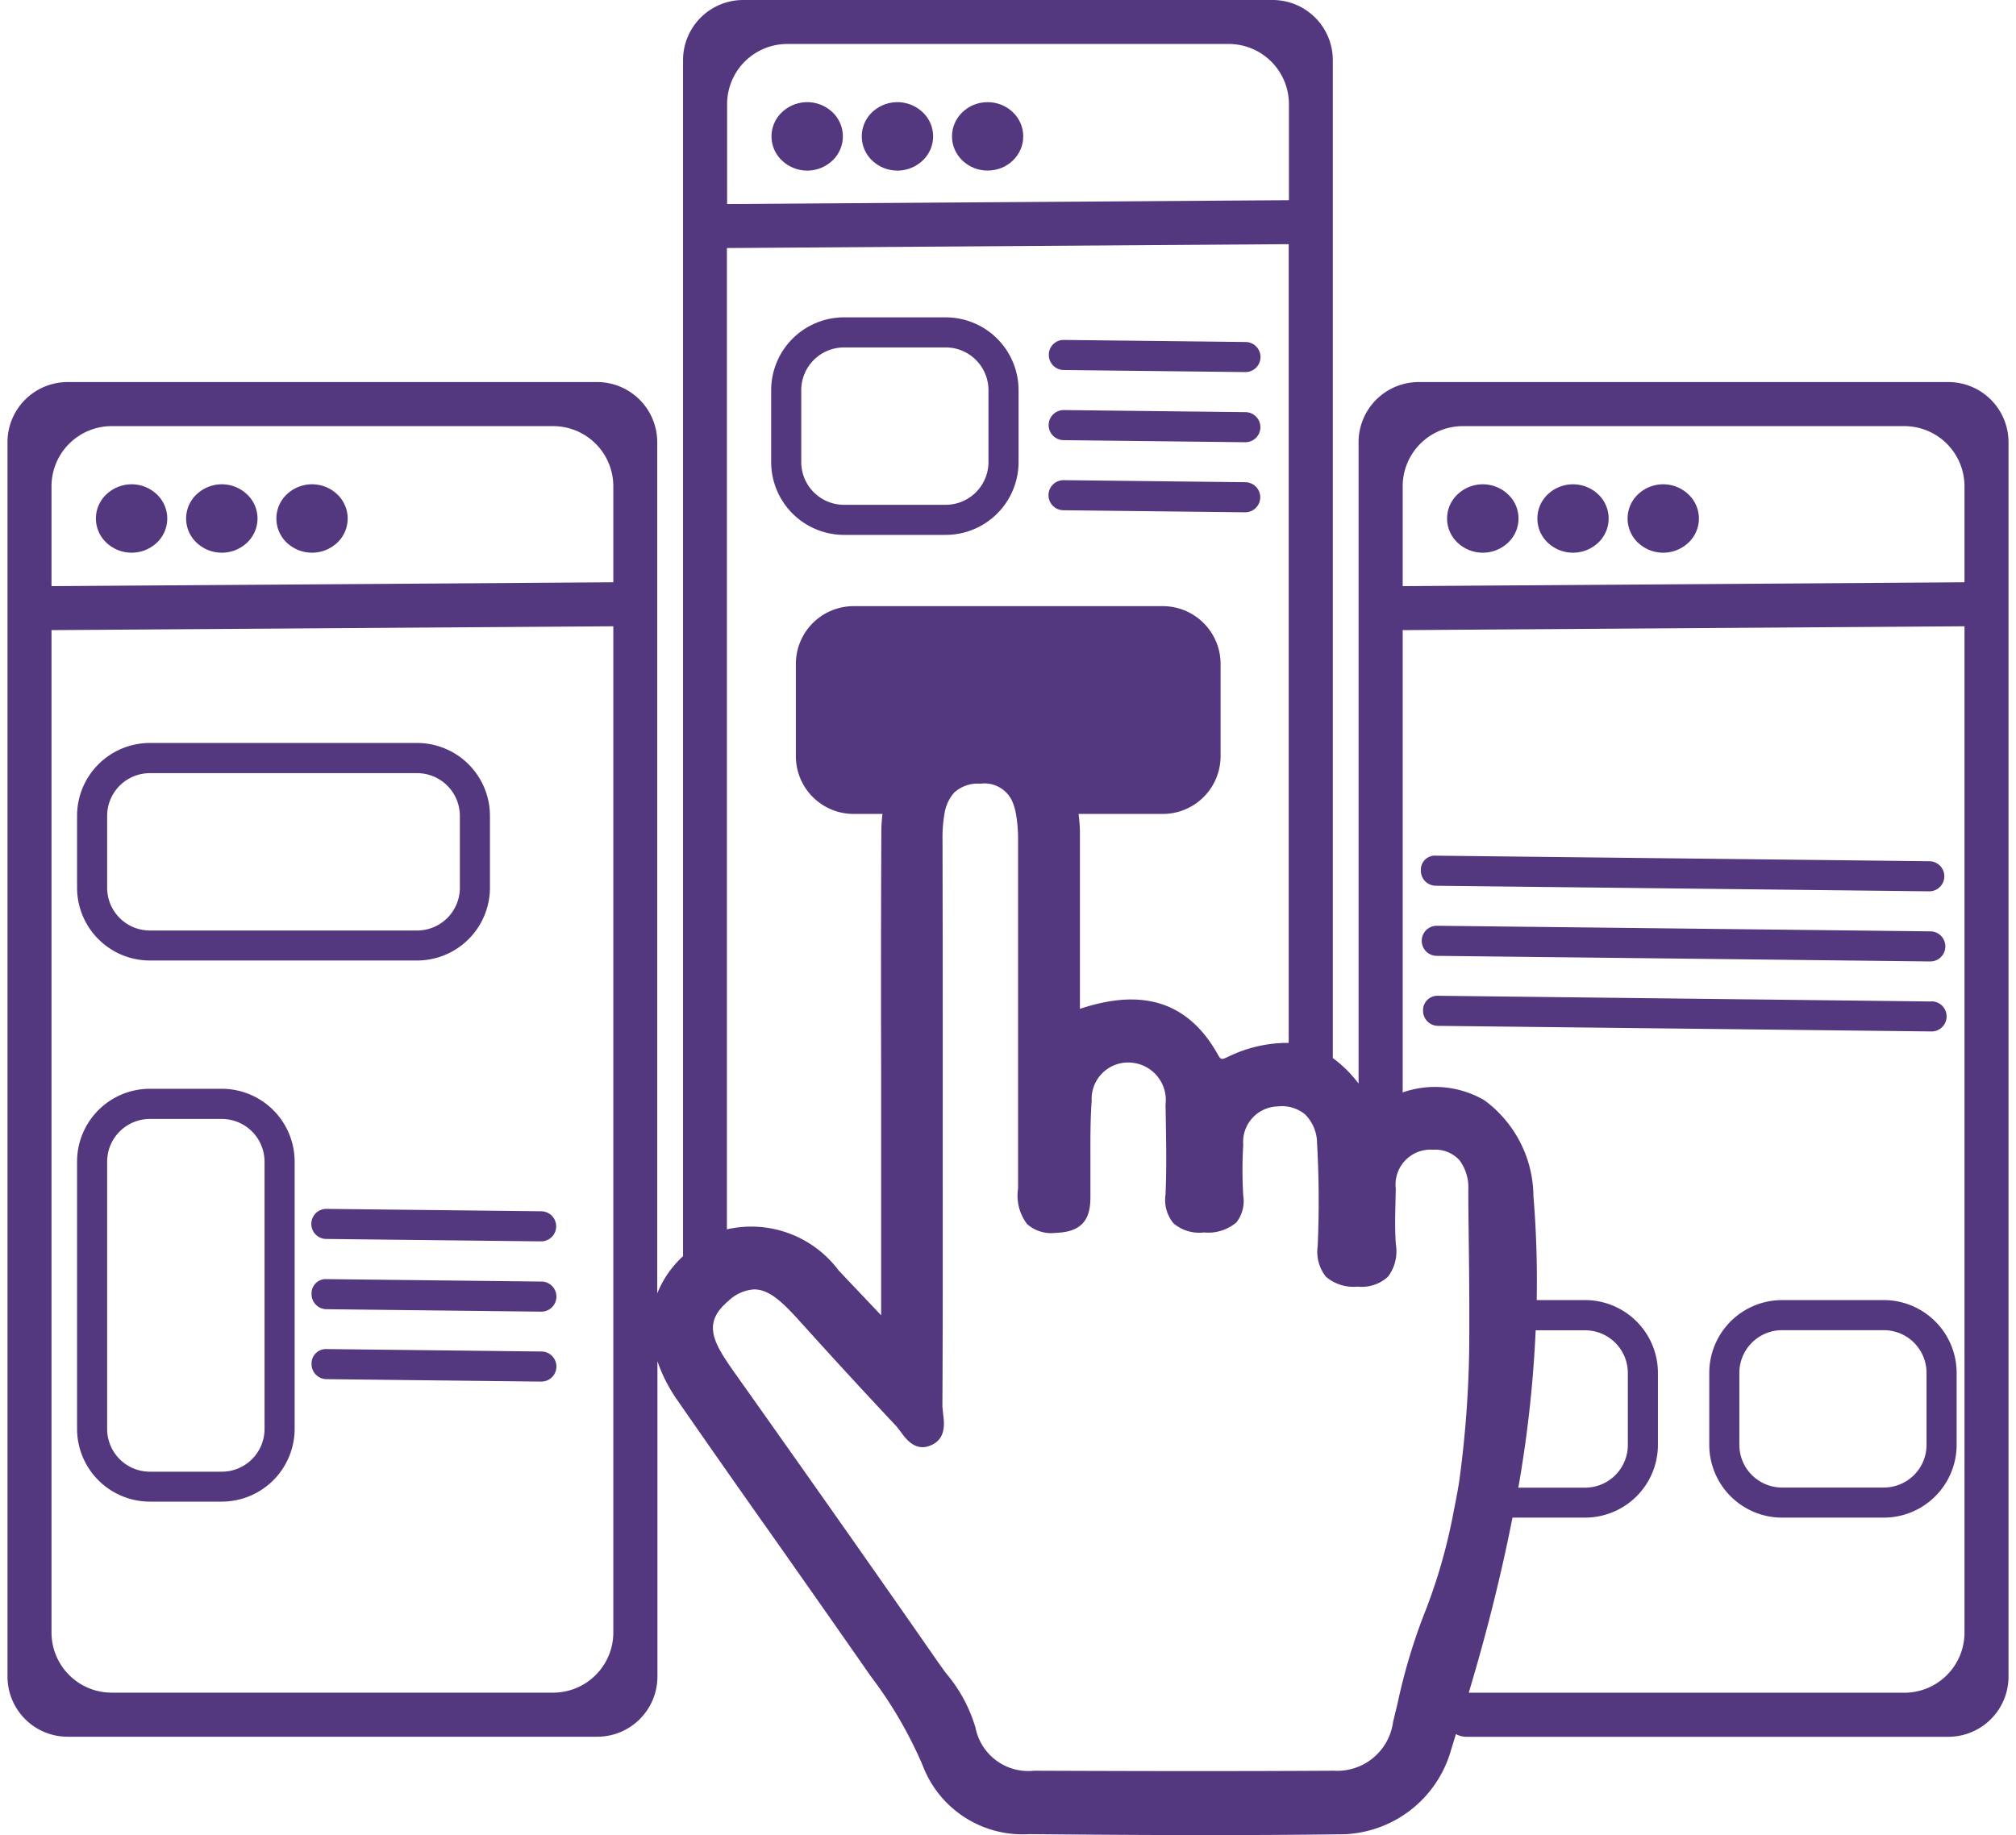 <svg id="Layer_1" data-name="Layer 1" xmlns="http://www.w3.org/2000/svg" viewBox="0 0 67 61"><defs><style>.cls-1{fill:#54387f;}</style></defs><path class="cls-1" d="M4.98,31.928h8.883a2.423,2.423,0,0,0,2.42-2.42V27.117a2.423,2.423,0,0,0-2.42-2.42H4.98a2.422,2.422,0,0,0-2.419,2.42v2.391A2.422,2.422,0,0,0,4.98,31.928ZM3.561,27.117A1.421,1.421,0,0,1,4.98,25.7h8.883a1.422,1.422,0,0,1,1.42,1.42v2.391a1.422,1.422,0,0,1-1.42,1.42H4.98a1.421,1.421,0,0,1-1.419-1.42Z"/><path class="cls-1" d="M3.537,16.432a1.1,1.1,0,0,0,0,1.608,1.222,1.222,0,0,0,1.675,0,1.106,1.106,0,0,0,0-1.608A1.218,1.218,0,0,0,3.537,16.432Z"/><path class="cls-1" d="M6.535,16.432a1.1,1.1,0,0,0,0,1.608,1.22,1.22,0,0,0,1.674,0,1.1,1.1,0,0,0,0-1.608A1.216,1.216,0,0,0,6.535,16.432Z"/><path class="cls-1" d="M9.532,16.432a1.106,1.106,0,0,0,0,1.608,1.223,1.223,0,0,0,1.676,0,1.106,1.106,0,0,0,0-1.608A1.219,1.219,0,0,0,9.532,16.432Z"/><path class="cls-1" d="M25.99,3.729a1.1,1.1,0,0,0,0,1.608,1.218,1.218,0,0,0,1.675,0,1.106,1.106,0,0,0,0-1.608A1.22,1.22,0,0,0,25.99,3.729Z"/><path class="cls-1" d="M28.987,3.729a1.106,1.106,0,0,0,0,1.608,1.218,1.218,0,0,0,1.675,0,1.1,1.1,0,0,0,0-1.608A1.22,1.22,0,0,0,28.987,3.729Z"/><ellipse class="cls-1" cx="32.823" cy="4.533" rx="1.184" ry="1.137"/><path class="cls-1" d="M48.442,16.432a1.1,1.1,0,0,0,0,1.608,1.222,1.222,0,0,0,1.675,0,1.1,1.1,0,0,0,0-1.608A1.218,1.218,0,0,0,48.442,16.432Z"/><path class="cls-1" d="M51.44,16.432a1.106,1.106,0,0,0,0,1.608,1.222,1.222,0,0,0,1.675,0,1.106,1.106,0,0,0,0-1.608A1.218,1.218,0,0,0,51.44,16.432Z"/><path class="cls-1" d="M54.438,16.432a1.106,1.106,0,0,0,0,1.608,1.22,1.22,0,0,0,1.674,0,1.1,1.1,0,0,0,0-1.608A1.216,1.216,0,0,0,54.438,16.432Z"/><path class="cls-1" d="M64.751,12.7h-17.6a2,2,0,0,0-2,2V36.019a4.128,4.128,0,0,0-.856-.849V2a2,2,0,0,0-2-2H24.7a2,2,0,0,0-2,2V41.757a3.391,3.391,0,0,0-.857,1.237V14.7a2,2,0,0,0-2-2H2.249a2,2,0,0,0-2,2V55.73a2,2,0,0,0,2,2h17.6a2,2,0,0,0,2-2V45.248a5.157,5.157,0,0,0,.655,1.285q1.589,2.292,3.2,4.569,1.527,2.169,3.046,4.346l.19.274A13.951,13.951,0,0,1,30.671,58.7,3.546,3.546,0,0,0,34.2,60.968c1.807.016,3.808.032,5.884.032,1.433,0,2.9-.007,4.368-.026a3.845,3.845,0,0,0,3.771-2.8c.059-.182.106-.352.164-.531a.719.719,0,0,0,.333.089H64.751a2,2,0,0,0,2-2V14.7A2,2,0,0,0,64.751,12.7ZM1.712,16.165a2,2,0,0,1,2-2H18.383a2,2,0,0,1,2,2v3.19l-18.671.129Zm18.671,38.1a2,2,0,0,1-2,2H3.712a2,2,0,0,1-2-2V20.946l18.671-.128Zm26.234-38.1a2,2,0,0,1,2-2H63.288a2,2,0,0,1,2,2v3.19l-18.671.129ZM41.1,35l-.23.1c-.271.134-.293.145-.4-.054-1.232-2.2-3.132-1.986-4.58-1.512V31.924c0-1.468,0-2.891,0-4.315a5.451,5.451,0,0,0-.045-.553h2.8a1.921,1.921,0,0,0,1.92-1.92V22.069a1.921,1.921,0,0,0-1.92-1.92H28.369a1.92,1.92,0,0,0-1.919,1.92v3.067a1.92,1.92,0,0,0,1.919,1.92h.96a4.757,4.757,0,0,0-.038.487q-.018,4.005-.007,8.01l0,8.168-.311-.328c-.41-.432-.754-.794-1.1-1.161a3.628,3.628,0,0,0-3.715-1.368V8.245l18.671-.129v26.55A4.512,4.512,0,0,0,41.1,35ZM24.165,3.462a2,2,0,0,1,2-2H40.836a2,2,0,0,1,2,2V6.654l-18.671.128ZM46.447,56.62l-.15.621A1.871,1.871,0,0,1,44.33,58.86c-2.944.018-6.11.016-9.961,0a1.789,1.789,0,0,1-1.951-1.436,4.937,4.937,0,0,0-.965-1.789c-.1-.131-.192-.262-.285-.394-2-2.879-4.21-6.022-6.758-9.616-.7-.993-1.09-1.64-.2-2.382a1.346,1.346,0,0,1,.856-.382c.511,0,.96.443,1.528,1.073,1.082,1.2,2.159,2.373,3.2,3.479l.142.182c.174.241.5.692,1.037.432.475-.228.409-.732.37-1.032l-.023-.25c.014-2.433.012-4.867.011-7.3V34.036q0-3.062-.007-6.124a4.531,4.531,0,0,1,.064-.856,1.371,1.371,0,0,1,.326-.712,1.163,1.163,0,0,1,.87-.293h0a1.011,1.011,0,0,1,1.026.521,1.685,1.685,0,0,1,.154.484,4.744,4.744,0,0,1,.071.867v5.309q0,3.1,0,6.194v.081a1.562,1.562,0,0,0,.3,1.183,1.215,1.215,0,0,0,.971.289c1.147-.034,1.138-.819,1.133-1.339v-.187c0-.3,0-.608,0-.912,0-.641-.006-1.3.042-1.945A1.211,1.211,0,0,1,37.55,35.32a1.246,1.246,0,0,1,1.186,1.391l.008.5c.014.821.028,1.67-.009,2.5a1.22,1.22,0,0,0,.268.956,1.318,1.318,0,0,0,1.011.3,1.444,1.444,0,0,0,1.078-.335,1.148,1.148,0,0,0,.226-.889,14.219,14.219,0,0,1,0-1.69,1.18,1.18,0,0,1,1.153-1.275,1.2,1.2,0,0,1,.9.264,1.354,1.354,0,0,1,.4.959,33.948,33.948,0,0,1,.021,3.422,1.329,1.329,0,0,0,.274,1.016,1.414,1.414,0,0,0,1.049.33h.015a1.283,1.283,0,0,0,1-.332,1.4,1.4,0,0,0,.26-1.075c-.035-.492-.022-1-.01-1.5l.008-.345a1.162,1.162,0,0,1,1.231-1.3h.009a1.093,1.093,0,0,1,.87.342,1.5,1.5,0,0,1,.3.987c0,.62.01,1.24.017,1.86s.014,1.236.016,1.857c0,.345,0,.691,0,1.038a36.056,36.056,0,0,1-.33,4.9c-.051.346-.12.689-.188,1.032a18.507,18.507,0,0,1-1.024,3.526A19.624,19.624,0,0,0,46.447,56.62Zm4.59-12.4H52.68a1.422,1.422,0,0,1,1.42,1.42v2.391a1.421,1.421,0,0,1-1.42,1.42H50.46A40.6,40.6,0,0,0,51.037,44.216ZM65.288,54.268a2,2,0,0,1-2,2H48.812c.617-2.054,1.09-3.976,1.454-5.821H52.68a2.423,2.423,0,0,0,2.42-2.42V45.636a2.423,2.423,0,0,0-2.42-2.42H51.071a34.322,34.322,0,0,0-.109-3.465,3.991,3.991,0,0,0-1.635-3.181,3.262,3.262,0,0,0-2.71-.257V20.946l18.671-.128Z"/><path class="cls-1" d="M31.431,10.549H28.049a2.423,2.423,0,0,0-2.42,2.42V15.36a2.423,2.423,0,0,0,2.42,2.42h3.382a2.422,2.422,0,0,0,2.42-2.42V12.969A2.422,2.422,0,0,0,31.431,10.549Zm1.42,4.811a1.422,1.422,0,0,1-1.42,1.42H28.049a1.422,1.422,0,0,1-1.42-1.42V12.969a1.422,1.422,0,0,1,1.42-1.42h3.382a1.422,1.422,0,0,1,1.42,1.42Z"/><path class="cls-1" d="M62.607,43.216H59.225a2.422,2.422,0,0,0-2.419,2.42v2.391a2.422,2.422,0,0,0,2.419,2.42h3.382a2.423,2.423,0,0,0,2.42-2.42V45.636A2.423,2.423,0,0,0,62.607,43.216Zm1.42,4.811a1.42,1.42,0,0,1-1.42,1.42H59.225a1.42,1.42,0,0,1-1.419-1.42V45.636a1.421,1.421,0,0,1,1.419-1.42h3.382a1.421,1.421,0,0,1,1.42,1.42Z"/><path class="cls-1" d="M4.98,49.915H7.372a2.423,2.423,0,0,0,2.42-2.42V38.612a2.423,2.423,0,0,0-2.42-2.42H4.98a2.422,2.422,0,0,0-2.419,2.42V47.5A2.422,2.422,0,0,0,4.98,49.915Zm-1.419-11.3a1.421,1.421,0,0,1,1.419-1.42H7.372a1.422,1.422,0,0,1,1.42,1.42V47.5a1.422,1.422,0,0,1-1.42,1.42H4.98A1.421,1.421,0,0,1,3.561,47.5Z"/><path class="cls-1" d="M10.849,40.184a.5.5,0,0,0-.006,1l7.136.08h.005a.5.5,0,0,0,0-1l-7.135-.08Z"/><path class="cls-1" d="M17.99,42.6l-7.136-.081a.473.473,0,0,0-.5.494.5.5,0,0,0,.494.506l7.135.081h.006a.5.5,0,0,0,.006-1Z"/><path class="cls-1" d="M17.99,44.925l-7.136-.081a.479.479,0,0,0-.5.494.5.5,0,0,0,.494.506l7.135.081h.006a.5.5,0,0,0,.006-1Z"/><path class="cls-1" d="M47.715,29.443l16.394.185h.006a.5.5,0,0,0,.006-1l-16.394-.185a.468.468,0,0,0-.506.494A.5.5,0,0,0,47.715,29.443Z"/><path class="cls-1" d="M64.156,30.959l-16.4-.186a.5.5,0,0,0-.012,1l16.4.186h.005a.5.5,0,0,0,.006-1Z"/><path class="cls-1" d="M64.19,33.29,47.8,33.1a.48.48,0,0,0-.506.495.5.5,0,0,0,.494.505l16.4.186h.006a.5.5,0,0,0,0-1Z"/><path class="cls-1" d="M41.4,11.368,35.363,11.3a.491.491,0,0,0-.506.494.5.5,0,0,0,.495.506l6.031.068h.006a.5.5,0,0,0,.006-1Z"/><path class="cls-1" d="M41.391,13.7l-6.032-.069h-.005a.5.5,0,0,0-.006,1l6.031.069h.006a.5.5,0,0,0,.006-1Z"/><path class="cls-1" d="M41.386,16.029l-6.032-.068h-.005a.5.5,0,0,0-.006,1l6.031.068h.006a.5.5,0,0,0,.006-1Z"/></svg>